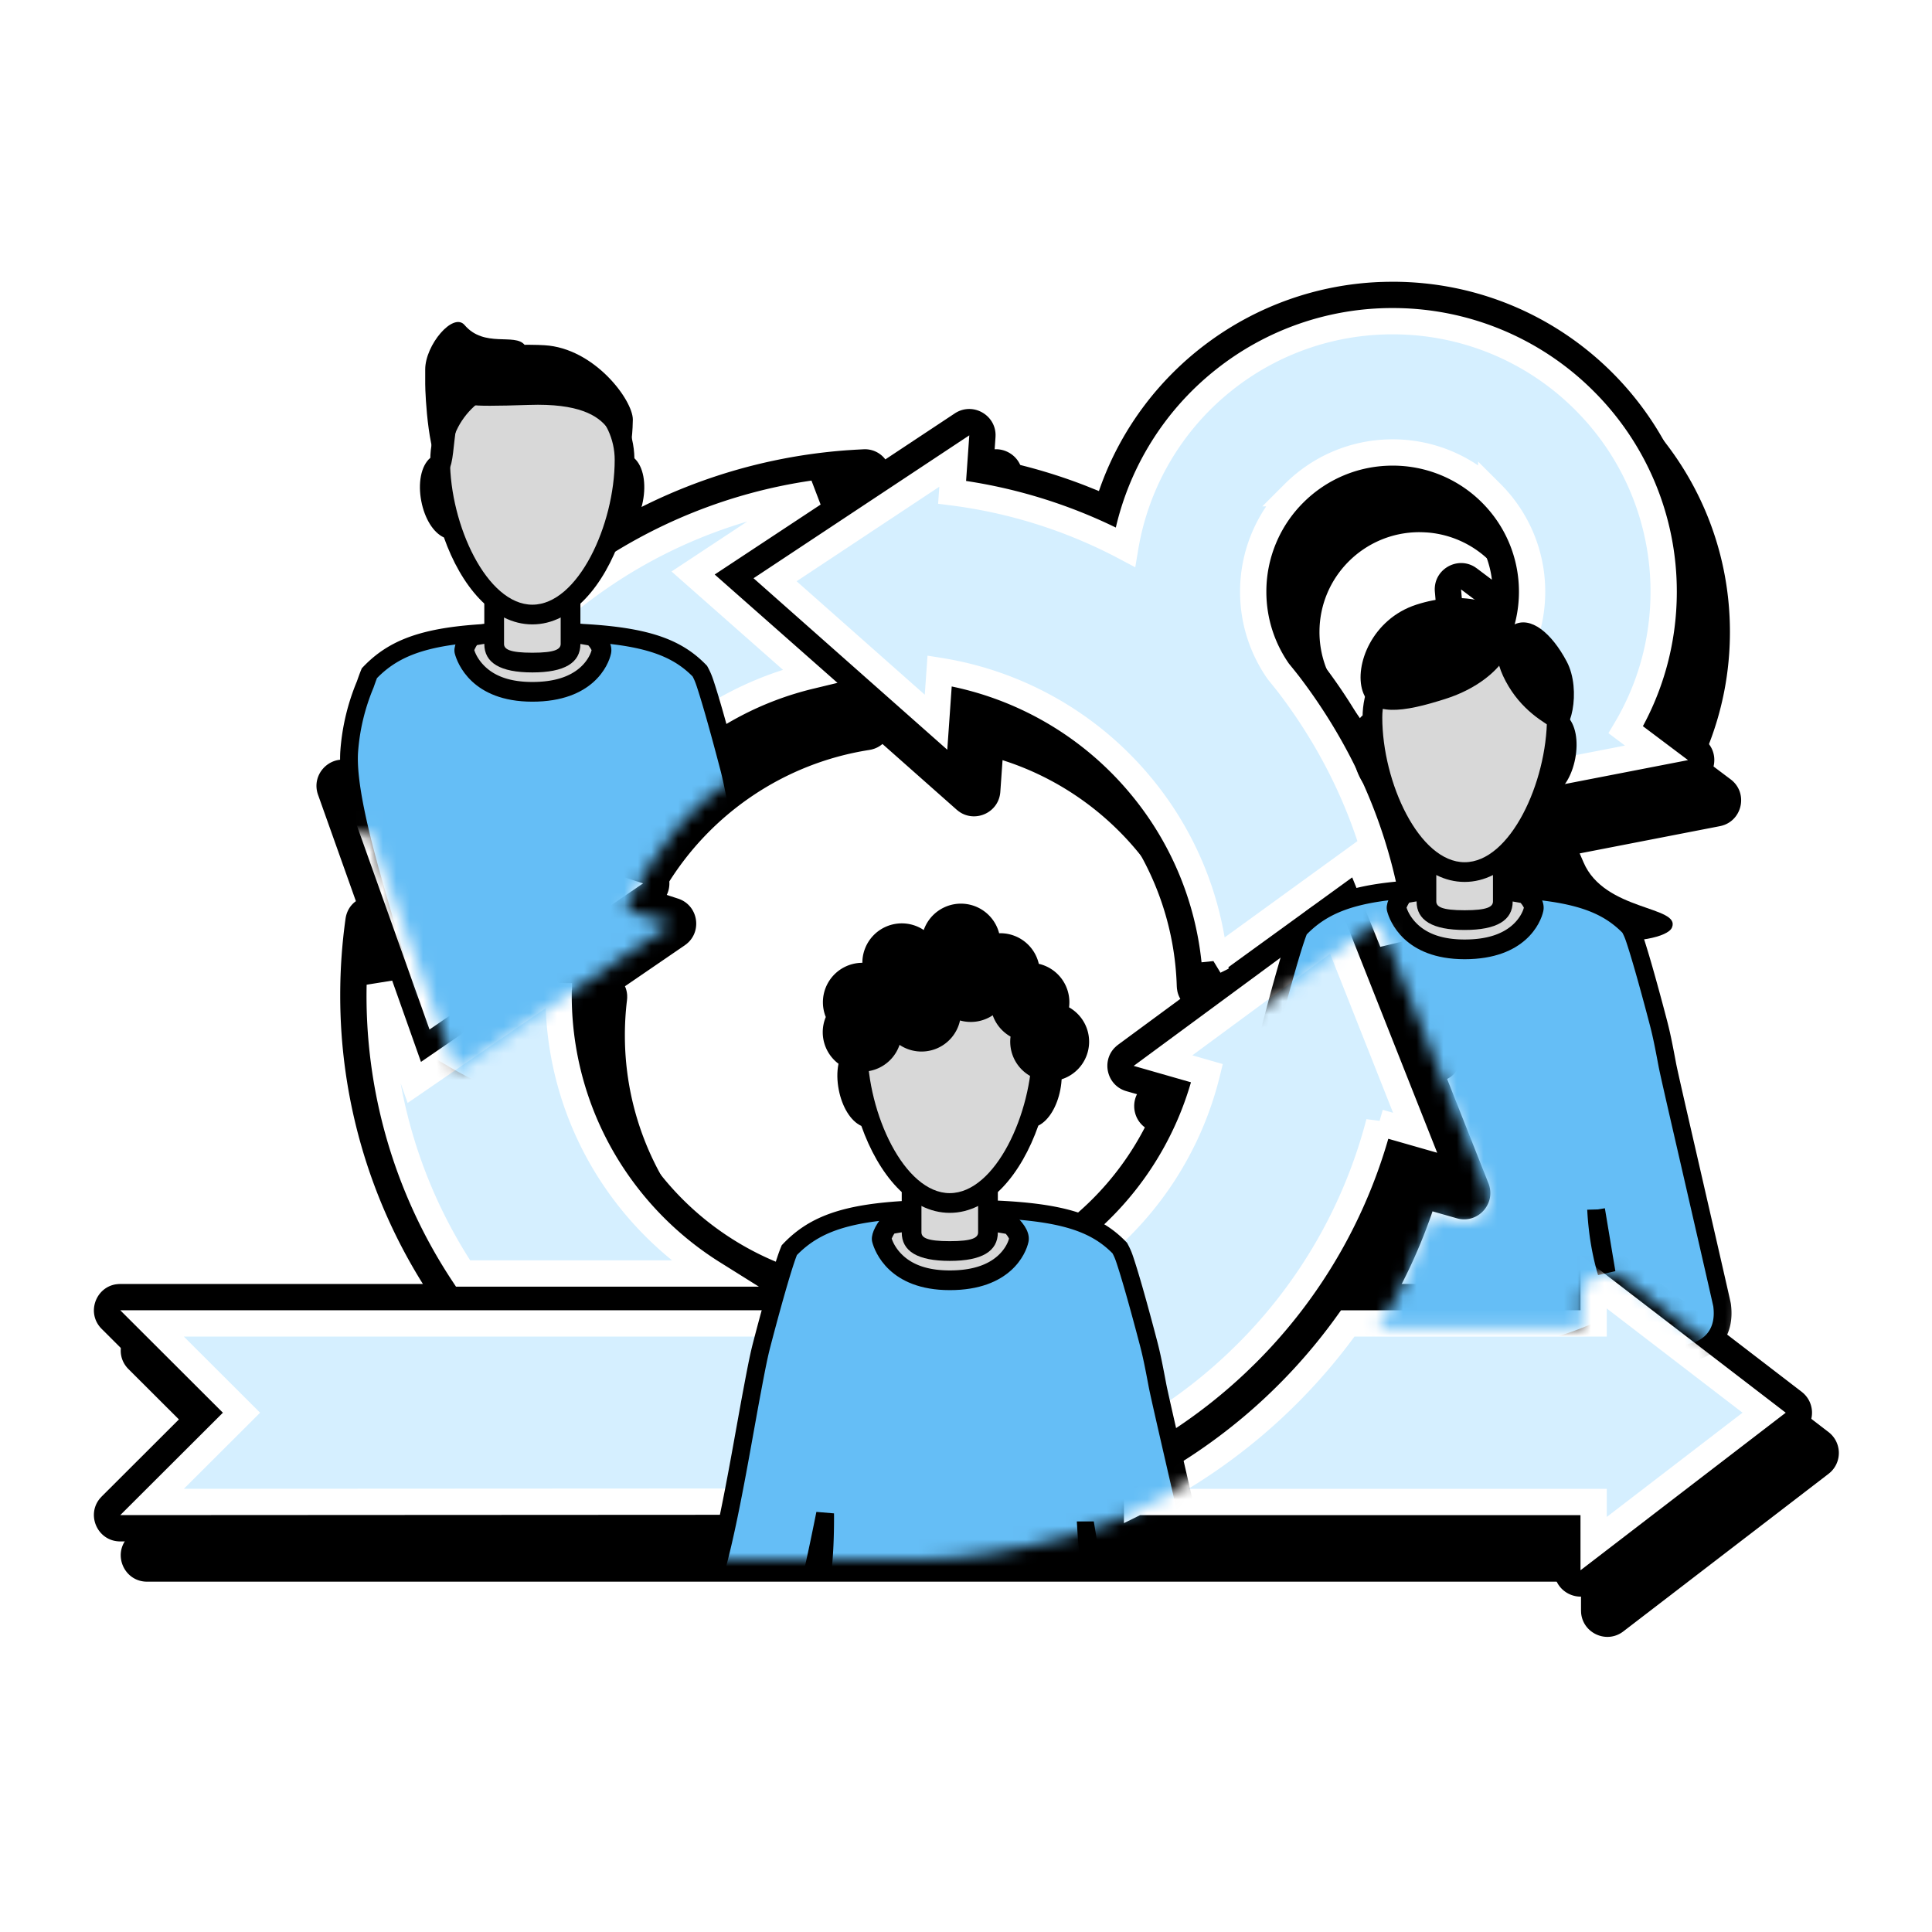 <svg xmlns="http://www.w3.org/2000/svg" xmlns:xlink="http://www.w3.org/1999/xlink" width="144" height="144"><defs><path id="b" d="M96.8 0c12.778 0 23.139 10.342 23.139 23.102 0 3.014-.58 5.947-1.687 8.672l-.245.581-.082.178 2.067 1.555c1.26.948.923 2.866-.466 3.394l-.165.055-.174.041-15.538 3.019a1.96 1.96 0 0 1-2.303-1.573l-.024-.18-1.376-15.742c-.142-1.632 1.645-2.682 2.989-1.835l.142.098 1.12.843-.03-.23a7.45 7.45 0 0 0-6.765-6.289l-.317-.018-.286-.006c-4.116 0-7.453 3.33-7.453 7.437a7.38 7.38 0 0 0 1.137 3.95l.177.266.457.56.219.28.026.03c.08.084.153.173.22.266l.098.142.022.037.357.478a40.479 40.479 0 0 1 7.85 22.578l.02.75.007.73c0 .53-.01 1.058-.03 1.585-.031.802-.47 1.373-1.046 1.665l3.081 7.78c.578 1.46-.704 2.947-2.2 2.645l-.162-.04-1.809-.518-.083.25a40.505 40.505 0 0 1-3.915 8.166l15.067-.002.002-2.151c0-1.567 1.734-2.477 3.014-1.653l.14.099L127.29 82.74a1.96 1.96 0 0 1 .153 2.98l-.153.13-15.296 11.745c-1.243.954-3.02.134-3.147-1.383l-.007-.171-.002-2.153-106.875.001c-1.687 0-2.56-1.97-1.505-3.216l.12-.131 6.259-6.248-6.259-6.247c-1.15-1.149-.473-3.06 1.036-3.318l.171-.021.178-.008h22.558a40.485 40.485 0 0 1-6.163-21.53c0-1.915.133-3.813.395-5.686.083-.59.379-1.033.774-1.316l-2.822-7.93c-.527-1.479.806-2.92 2.291-2.566l.16.045 2.72.883.166-.366c6.143-13.405 19.18-22.601 34.139-23.678l.6-.038.57-.03a1.9 1.9 0 0 1 1.637.753l5.173-3.427c1.307-.866 3.024.077 3.043 1.6l-.005.17-.116 1.638.667.136a40.54 40.54 0 0 1 6.18 1.85l.854.343.122.05.143-.402C78.21 6.513 86.373.408 95.84.019l.483-.014.476-.005zM56.773 31.452a1.908 1.908 0 0 1-.623.357l-.183.054-.171.034c-6.328.984-11.832 4.742-15.096 10.102l-.253.427-.094.166 1.183.384c1.43.463 1.792 2.255.783 3.25l-.133.12-.148.112-4.458 3.052c.094.207.152.436.165.68l.001.187-.014.171c-.105.865-.158 1.74-.158 2.622 0 8.804 5.343 16.62 13.363 19.917.768.316 1.152.952 1.21 1.613h5.493l.058-.01.09-.01.092-.007h.186A21.588 21.588 0 0 0 78.976 61.67l.174-.418.103-.265-2.295-.656c-1.446-.414-1.87-2.197-.891-3.226l.13-.125.138-.112 4.64-3.417a1.916 1.916 0 0 1-.218-.555l-.034-.207-.013-.171c-.27-9.065-6.195-16.854-14.544-19.714l-.442-.147-.166 2.362c-.106 1.506-1.772 2.291-2.984 1.533l-.137-.094-.133-.108-5.53-4.897z"/><filter id="a" width="103.9%" height="106.1%" x="-1.2%" y="-1.5%" filterUnits="objectBoundingBox"><feOffset dx="2" dy="3" in="SourceAlpha" result="shadowOffsetOuter1"/><feColorMatrix in="shadowOffsetOuter1" values="0 0 0 0 0 0 0 0 0 0 0 0 0 0 0 0 0 0 0.15 0"/></filter><path id="c" d="M16.08 0l52.942 1.25-5.628 59.446-8.033-6.227c-.794-.663-1.54-.879-2.238-.647-.697.232-1.133.733-1.307 1.503v2.562H36.61c1.522-2.228 2.883-5.047 4.085-8.458l1.81.519c.778.2 1.456-.017 2.034-.653.453-.606.453-1.368 0-2.285l-7.83-19.47-17.436 12.683c-.634.533-.864 1.163-.69 1.893.175.729.607 1.183 1.296 1.361l2.3.652c-1.439 3.796-3.959 7.027-7.561 9.693-5.404 4-9.594 4-14.618 4.022L16.08 0z"/><filter id="d" width="139.8%" height="123.2%" x="-20.1%" y="-11%" filterUnits="objectBoundingBox"><feOffset dx="2" dy="3" in="SourceAlpha" result="shadowOffsetOuter1"/><feColorMatrix in="shadowOffsetOuter1" result="shadowMatrixOuter1" values="0 0 0 0 0 0 0 0 0 0 0 0 0 0 0 0 0 0 0.101 0"/><feMerge><feMergeNode in="shadowMatrixOuter1"/><feMergeNode in="SourceGraphic"/></feMerge></filter><path id="f" d="M0 1l52-.697-.52 44.476c-4.943 3.842-9.509 6.329-13.697 7.459-4.189 1.13-7.89 1.717-11.101 1.762H0V1z"/><filter id="g" width="136.2%" height="124%" x="-18.7%" y="-11.2%" filterUnits="objectBoundingBox"><feOffset dx="2" dy="3" in="SourceAlpha" result="shadowOffsetOuter1"/><feColorMatrix in="shadowOffsetOuter1" result="shadowMatrixOuter1" values="0 0 0 0 0 0 0 0 0 0 0 0 0 0 0 0 0 0 0.101 0"/><feMerge><feMergeNode in="shadowMatrixOuter1"/><feMergeNode in="SourceGraphic"/></feMerge></filter><path id="i" d="M.299.77L39.003 2.7v34.402c-2.558.978-5.043 2.472-7.455 4.482-3.79 3.357-5.594 7.434-5.955 8.225-.005.01 1.134.359 3.415 1.047L12.985 61.817 6.515 43.95l-6.349.302L.3.77z"/><filter id="j" width="143.7%" height="123.3%" x="-20.9%" y="-11%" filterUnits="objectBoundingBox"><feOffset dx="2" dy="3" in="SourceAlpha" result="shadowOffsetOuter1"/><feColorMatrix in="shadowOffsetOuter1" result="shadowMatrixOuter1" values="0 0 0 0 0 0 0 0 0 0 0 0 0 0 0 0 0 0 0.101 0"/><feMerge><feMergeNode in="shadowMatrixOuter1"/><feMergeNode in="SourceGraphic"/></feMerge></filter></defs><g fill="none" fill-rule="evenodd"><g fill-rule="nonzero" transform="translate(7 21)"><use fill="#000" filter="url(#a)" xlink:href="#b"/><use fill="#000" xlink:href="#b"/><path fill="#D5EFFF" stroke="#FFF" stroke-width="1.96" d="M111.78 74.537l12.708 9.758-12.707 9.757-.001-3.103-34.03.001a42.323 42.323 0 0 0 15.704-13.308l18.326-.002v-3.103zM92.583 48.549l5.893 14.881-2.683-.768a37.709 37.709 0 0 1-9.9 17.24l-.69.67c-6.43 6.094-15.003 9.957-24.474 10.345l-56.394.03L11 84.296 4.333 77.64h53.65c.253-.006.507-.004.77-.002 5.932.002 11.024-1.827 15.12-4.903a24.486 24.486 0 0 0 9.089-13.744l-3.278-.939 12.898-9.503zm-57.93 3.732a24.329 24.329 0 0 0 4.115 14.488 24.62 24.62 0 0 0 7.381 7.15H27.514a37.553 37.553 0 0 1-6.207-21.503l2.573 7.262zM53.624 15.79l-8.963 5.918 8.7 7.678c-7.85 1.896-14.224 7.564-17.09 14.974l2.462.798-13.222 9.048-5.369-15.077 3.43 1.113a37.894 37.894 0 0 1 13.594-17.83 37.678 37.678 0 0 1 16.458-6.622zM96.8 2.94a20.155 20.155 0 0 1 14.284 5.906 20.08 20.08 0 0 1 5.916 14.256c0 3.758-1.03 7.276-2.825 10.288l2.29 1.723-12.308 2.39-1.09-12.467 3.182 2.392c.606-1.317.944-2.782.944-4.326 0-2.866-1.163-5.46-3.044-7.338a10.369 10.369 0 0 0-7.349-3.039c-2.87 0-5.467 1.162-7.348 3.039a10.335 10.335 0 0 0-3.045 7.338c0 2.216.697 4.27 1.882 5.955.296.36.536.659.766.954 4.262 5.59 6.972 12.08 7.727 19.112l.007.081-2.565-6.337-10.694 7.757a24.343 24.343 0 0 0-5.594-13.173 24.495 24.495 0 0 0-14.902-8.446l-.268 3.825L50.77 22.211l13.358-8.848-.164 2.329a37.698 37.698 0 0 1 12.91 4.088 20.157 20.157 0 0 1 7.372-12.475A20.136 20.136 0 0 1 96.799 2.94z"/></g><g transform="translate(64.075 38.105)"><mask id="e" fill="#fff"><use xlink:href="#c"/></mask><g fill-rule="nonzero" filter="url(#d)" mask="url(#e)"><path fill="#000" d="M51.949 23.16c-1.56-3.674-2.55-5.631-4.418-4.839-1.868.793-3.887 2.945-2.328 6.619.878 2.067 4.595 3.61 7.957 4.004 2.61.306 5.078-.203 5.382-.912.695-1.623-5.034-1.199-6.593-4.872z"/><path fill="#65BEF6" stroke="#000" stroke-width="1.324" d="M42.976 25.075c7.435-.002 10.358.82 12.411 2.943.205.376.292.616.393.92.183.547.406 1.284.66 2.169.374 1.307.771 2.779 1.11 4.077.206.795.357 1.523.645 3.062.106.563.726 3.26 1.473 6.506l.603 2.624.135.591.136.59.134.583c.845 3.682 1.59 6.939 1.601 7.02.142 1.057-.083 1.848-.5 2.42-.482.664-1.244 1.057-2.144 1.178-.917.122-1.975-.042-2.941-.449-.981-.413-1.86-1.075-2.41-1.908l.038.055-.199.106c-2.78 1.441-6.735 2.596-10.32 2.686l-.446.006c-3.967 0-8.054-1.162-11.015-2.769a18.2 18.2 0 0 1-.586-.332c.115-.185.219-.369.312-.551.955-1.864 1.368-4.704 1.361-8.555l-.002-.241-.005.032c-.857 4.276-1.438 6.684-1.722 7.237l-.022.04c-1.932 3.275-3.743 4.345-5.08 4.451a2.72 2.72 0 0 1-1.58-.341 2.936 2.936 0 0 1-1.134-1.187 3.142 3.142 0 0 1-.363-1.662c.038-.561.24-1.095.616-1.52 1.245-1.409 2.613-9.382 3.463-14.084.141-.779.266-1.472.373-2.037.38-2.03.53-2.758.738-3.553.338-1.298.734-2.77 1.11-4.077.253-.885.476-1.622.659-2.17.1-.302.187-.542.278-.762 2.172-2.282 5.1-3.102 12.22-3.098zM52.89 49.06l.015.26c.102 1.542.332 2.897.692 4.172l.075.258-.782-4.69z"/><path fill="#000" d="M38.123 24.828c2.301-.416 3.957-.624 4.967-.624 1.01 0 2.64.208 4.893.624.774.725 1.098 1.384.97 1.978-.191.89-1.361 3.583-5.863 3.583-4.501 0-5.592-2.862-5.779-3.583-.125-.48.146-1.14.812-1.978z"/><path fill="#D8D8D8" d="M38.78 26.509c-.017.041-.02.038-.03-.005.106.367.38.862.838 1.292.747.701 1.863 1.124 3.502 1.124 1.667 0 2.813-.41 3.57-1.085.48-.428.764-.94.852-1.317-.005.028-.008.03-.025-.005a1.597 1.597 0 0 0-.227-.323c-1.933-.345-3.336-.516-4.17-.516-.82 0-2.208.165-4.128.498a2.19 2.19 0 0 0-.182.337z"/><path fill="#000" d="M39.509 21.446h7.163v4.637c0 1.417-1.194 2.126-3.582 2.126s-3.581-.709-3.581-2.126v-4.637z"/><path fill="#D8D8D8" d="M40.978 26.083c0 .401.43.657 2.112.657 1.682 0 2.112-.256 2.112-.657v-3.167h-4.224v3.167z"/><path fill="#000" d="M43.09 5.257c4.148 0 7.539 3.107 7.606 6.991.674.617.89 1.887.633 3.207-.242 1.243-.854 2.287-1.64 2.673-1.26 3.582-3.62 6.501-6.599 6.501-2.972 0-5.328-2.906-6.591-6.479-.807-.368-1.438-1.428-1.684-2.695-.261-1.344-.033-2.635.67-3.24l-.002.152c0-3.94 3.417-7.11 7.607-7.11z"/><path fill="#D8D8D8" d="M43.09 23.16c3.391 0 6.138-5.95 6.138-10.793 0-3.102-2.736-5.64-6.138-5.64-3.402 0-6.138 2.538-6.138 5.64 0 4.843 2.747 10.793 6.138 10.793z"/><path fill="#000" d="M41.75 10.955c3.28-1.065 5.432-3.494 4.805-5.424-.627-1.93-3.795-2.63-7.075-1.564-3.28 1.066-4.624 4.504-3.997 6.433.627 1.93 2.987 1.621 6.267.555z"/><path fill="#000" d="M49.97 13.34c.991.595 1.87-2.994.727-5.144-1.143-2.15-2.694-3.399-3.948-2.732-1.254.667-1.743 2.052-.6 4.202 1.143 2.15 2.831 3.079 3.822 3.674z"/></g></g><g transform="translate(40 59.249)"><mask id="h" fill="#fff"><use xlink:href="#f"/></mask><g fill-rule="nonzero" filter="url(#g)" mask="url(#h)"><path fill="#65BEF6" stroke="#000" stroke-width="1.324" d="M29.491 27.833c7.112.03 9.96.862 11.971 2.942.205.376.292.616.393.92.182.547.406 1.284.66 2.168.374 1.307.771 2.78 1.11 4.078.206.795.356 1.523.645 3.062.105.562.726 3.26 1.472 6.506l.52 2.261.18.782a1460.33 1460.33 0 0 1 1.91 8.364c.142 1.058-.083 1.849-.5 2.422-.482.662-1.244 1.056-2.144 1.176-.917.123-1.976-.041-2.941-.448-.981-.414-1.86-1.076-2.41-1.908l.038.054-.2.107c-2.78 1.44-6.734 2.596-10.32 2.686l-.446.005c-3.966 0-8.053-1.162-11.014-2.768a18.2 18.2 0 0 1-.586-.332c.115-.185.219-.37.312-.552.955-1.863 1.368-4.703 1.361-8.554l-.002-.25-.004.023c-.872 4.353-1.444 6.713-1.724 7.256l-.021.038c-1.932 3.276-3.743 4.345-5.08 4.452a2.72 2.72 0 0 1-1.58-.341 2.936 2.936 0 0 1-1.135-1.187 3.142 3.142 0 0 1-.363-1.662c.038-.562.24-1.096.616-1.52 1.246-1.41 2.614-9.382 3.464-14.084.14-.78.266-1.472.373-2.037.38-2.03.53-2.758.737-3.554.338-1.298.735-2.77 1.11-4.077.253-.884.477-1.621.66-2.169.1-.302.187-.542.278-.762 2.172-2.283 5.1-3.102 12.22-3.098zm9.473 23.98l.016.264c.102 1.542.332 2.897.692 4.171l.076.259-.784-4.694z"/><path fill="#000" d="M23.824 28.349c2.301-.416 3.957-.624 4.967-.624 1.01 0 2.64.208 4.893.624.774.725 1.098 1.384.97 1.978-.191.89-1.361 3.583-5.863 3.583-4.501 0-5.592-2.862-5.779-3.583-.125-.48.146-1.14.812-1.978z"/><path fill="#D8D8D8" d="M24.48 30.03c-.016.041-.02.038-.03-.005.107.367.38.862.84 1.292.746.701 1.862 1.124 3.501 1.124 1.667 0 2.813-.41 3.57-1.085.48-.428.764-.94.852-1.317-.005.028-.008.03-.025-.005a1.597 1.597 0 0 0-.227-.323c-1.933-.345-3.336-.516-4.17-.516-.82 0-2.208.165-4.128.498a2.19 2.19 0 0 0-.182.337z"/><path fill="#000" d="M25.21 24.967h7.163v4.637c0 1.417-1.194 2.126-3.582 2.126s-3.581-.709-3.581-2.126v-4.637z"/><path fill="#D8D8D8" d="M26.68 29.604c0 .401.429.657 2.111.657 1.682 0 2.112-.256 2.112-.657v-3.167h-4.224v3.167z"/><path fill="#000" d="M28.791 8.778c4.148 0 7.539 3.107 7.606 6.991.674.617.89 1.887.633 3.207-.242 1.243-.854 2.287-1.64 2.673-1.26 3.582-3.62 6.501-6.599 6.501-2.972 0-5.328-2.906-6.591-6.479-.807-.368-1.438-1.428-1.684-2.695-.261-1.344-.033-2.635.67-3.24l-.002.152c0-3.94 3.417-7.11 7.607-7.11z"/><path fill="#D8D8D8" d="M28.791 26.68c3.391 0 6.138-5.95 6.138-10.792 0-3.102-2.736-5.64-6.138-5.64-3.402 0-6.138 2.538-6.138 5.64 0 4.843 2.747 10.793 6.138 10.793z"/><path fill="#000" d="M29.623 5.104a2.94 2.94 0 0 1 2.847 2.207l.092-.003a2.94 2.94 0 0 1 2.864 2.28 2.94 2.94 0 0 1 2.255 3.244 2.94 2.94 0 1 1-4.36 2.18 2.945 2.945 0 0 1-1.33-1.588 2.941 2.941 0 0 1-2.437.386 2.937 2.937 0 0 1-4.507 1.819 2.94 2.94 0 1 1-5.498-2.075 2.94 2.94 0 0 1 2.725-4.041l.006-.173a2.94 2.94 0 0 1 4.57-2.27 2.938 2.938 0 0 1 2.773-1.966z"/></g></g><g transform="translate(19.038 15)"><mask id="k" fill="#fff"><use xlink:href="#i"/></mask><g fill-rule="nonzero" filter="url(#j)" mask="url(#k)"><path fill="#65BEF6" stroke="#000" stroke-width="1.324" d="M18.713 29.08c7.436-.001 10.359.821 12.412 2.944.204.375.291.616.393.919.182.548.406 1.285.66 2.169.374 1.307.77 2.78 1.109 4.077.207.795.357 1.523.645 3.062.106.563.727 3.26 1.473 6.507l.52 2.26.18.782c.964 4.197 1.897 8.274 1.91 8.365.142 1.058-.083 1.848-.5 2.421-.482.663-1.245 1.056-2.145 1.177-.916.123-1.975-.041-2.94-.449-.982-.413-1.86-1.075-2.41-1.907l.038.054-.2.107c-2.78 1.44-6.734 2.595-10.32 2.685l-.446.006c-3.244 0-5.309-1.19-7.561-2.516-.512-.301-1.035-.609-1.586-.908-.25-.136-.5-.266-.746-.392.23-.168.39-.332.472-.492.53-1.033-.736-4.844-1.958-9.016-.215-.735-.434-1.482-.65-2.232l-.238-.833c-1.085-3.83-1.991-7.593-1.835-9.867a15.925 15.925 0 0 1 1.192-4.982c.134-.383.22-.622.311-.843 2.172-2.282 5.1-3.102 12.22-3.097zm9.913 23.98l.016.265c.102 1.542.333 2.897.693 4.172l.074.254-.783-4.691z"/><path fill="#000" d="M13.673 28.738c2.302-.416 3.957-.624 4.968-.624 1.01 0 2.64.208 4.892.624.775.725 1.098 1.384.97 1.978-.19.89-1.361 3.583-5.862 3.583-4.502 0-5.592-2.862-5.78-3.583-.124-.48.146-1.14.812-1.978z"/><path fill="#D8D8D8" d="M14.33 30.419c-.017.041-.02.038-.03-.005.106.367.38.862.839 1.292.746.701 1.863 1.124 3.502 1.124 1.666 0 2.812-.41 3.569-1.085.48-.428.765-.94.852-1.317-.005.028-.007.03-.025-.005a1.597 1.597 0 0 0-.227-.323c-1.933-.345-3.335-.516-4.17-.516-.82 0-2.207.165-4.127.498a2.19 2.19 0 0 0-.183.337z"/><path fill="#000" d="M15.059 25.356h7.163v4.637c0 1.417-1.194 2.126-3.581 2.126-2.388 0-3.582-.709-3.582-2.126v-4.637z"/><path fill="#D8D8D8" d="M16.529 29.993c0 .401.43.657 2.112.657 1.682 0 2.111-.256 2.111-.657v-3.167H16.53v3.167z"/><path fill="#000" d="M18.64 9.167c4.148 0 7.54 3.107 7.607 6.991.673.617.889 1.887.632 3.207-.241 1.243-.854 2.287-1.639 2.673-1.26 3.582-3.621 6.501-6.6 6.501-2.971 0-5.328-2.906-6.59-6.479-.807-.368-1.439-1.428-1.685-2.695-.261-1.344-.033-2.635.67-3.24l-.002.152c0-3.94 3.418-7.11 7.608-7.11z"/><path fill="#D8D8D8" d="M18.64 27.07c3.392 0 6.138-5.95 6.138-10.793 0-3.102-2.736-5.64-6.137-5.64-3.402 0-6.138 2.538-6.138 5.64 0 4.843 2.746 10.793 6.138 10.793z"/><path fill="#000" d="M13.59 6.228c1.469 1.72 3.744.584 4.469 1.472l.31-.003c.242 0 .48.005.716.013l.467.022c3.7.216 6.578 4.074 6.578 5.544 0 .38-.077 2.762-.542 2.698-1.332-.182.166-4.043-7.196-3.794-2.472.084-3.883.084-4.233 0-1.861-.109-.948 5.424-2.12 4.904-1.158-.514-1.384-5.717-1.384-6.447V9.534c0-1.826 2.088-4.3 2.936-3.306z"/></g></g></g></svg>